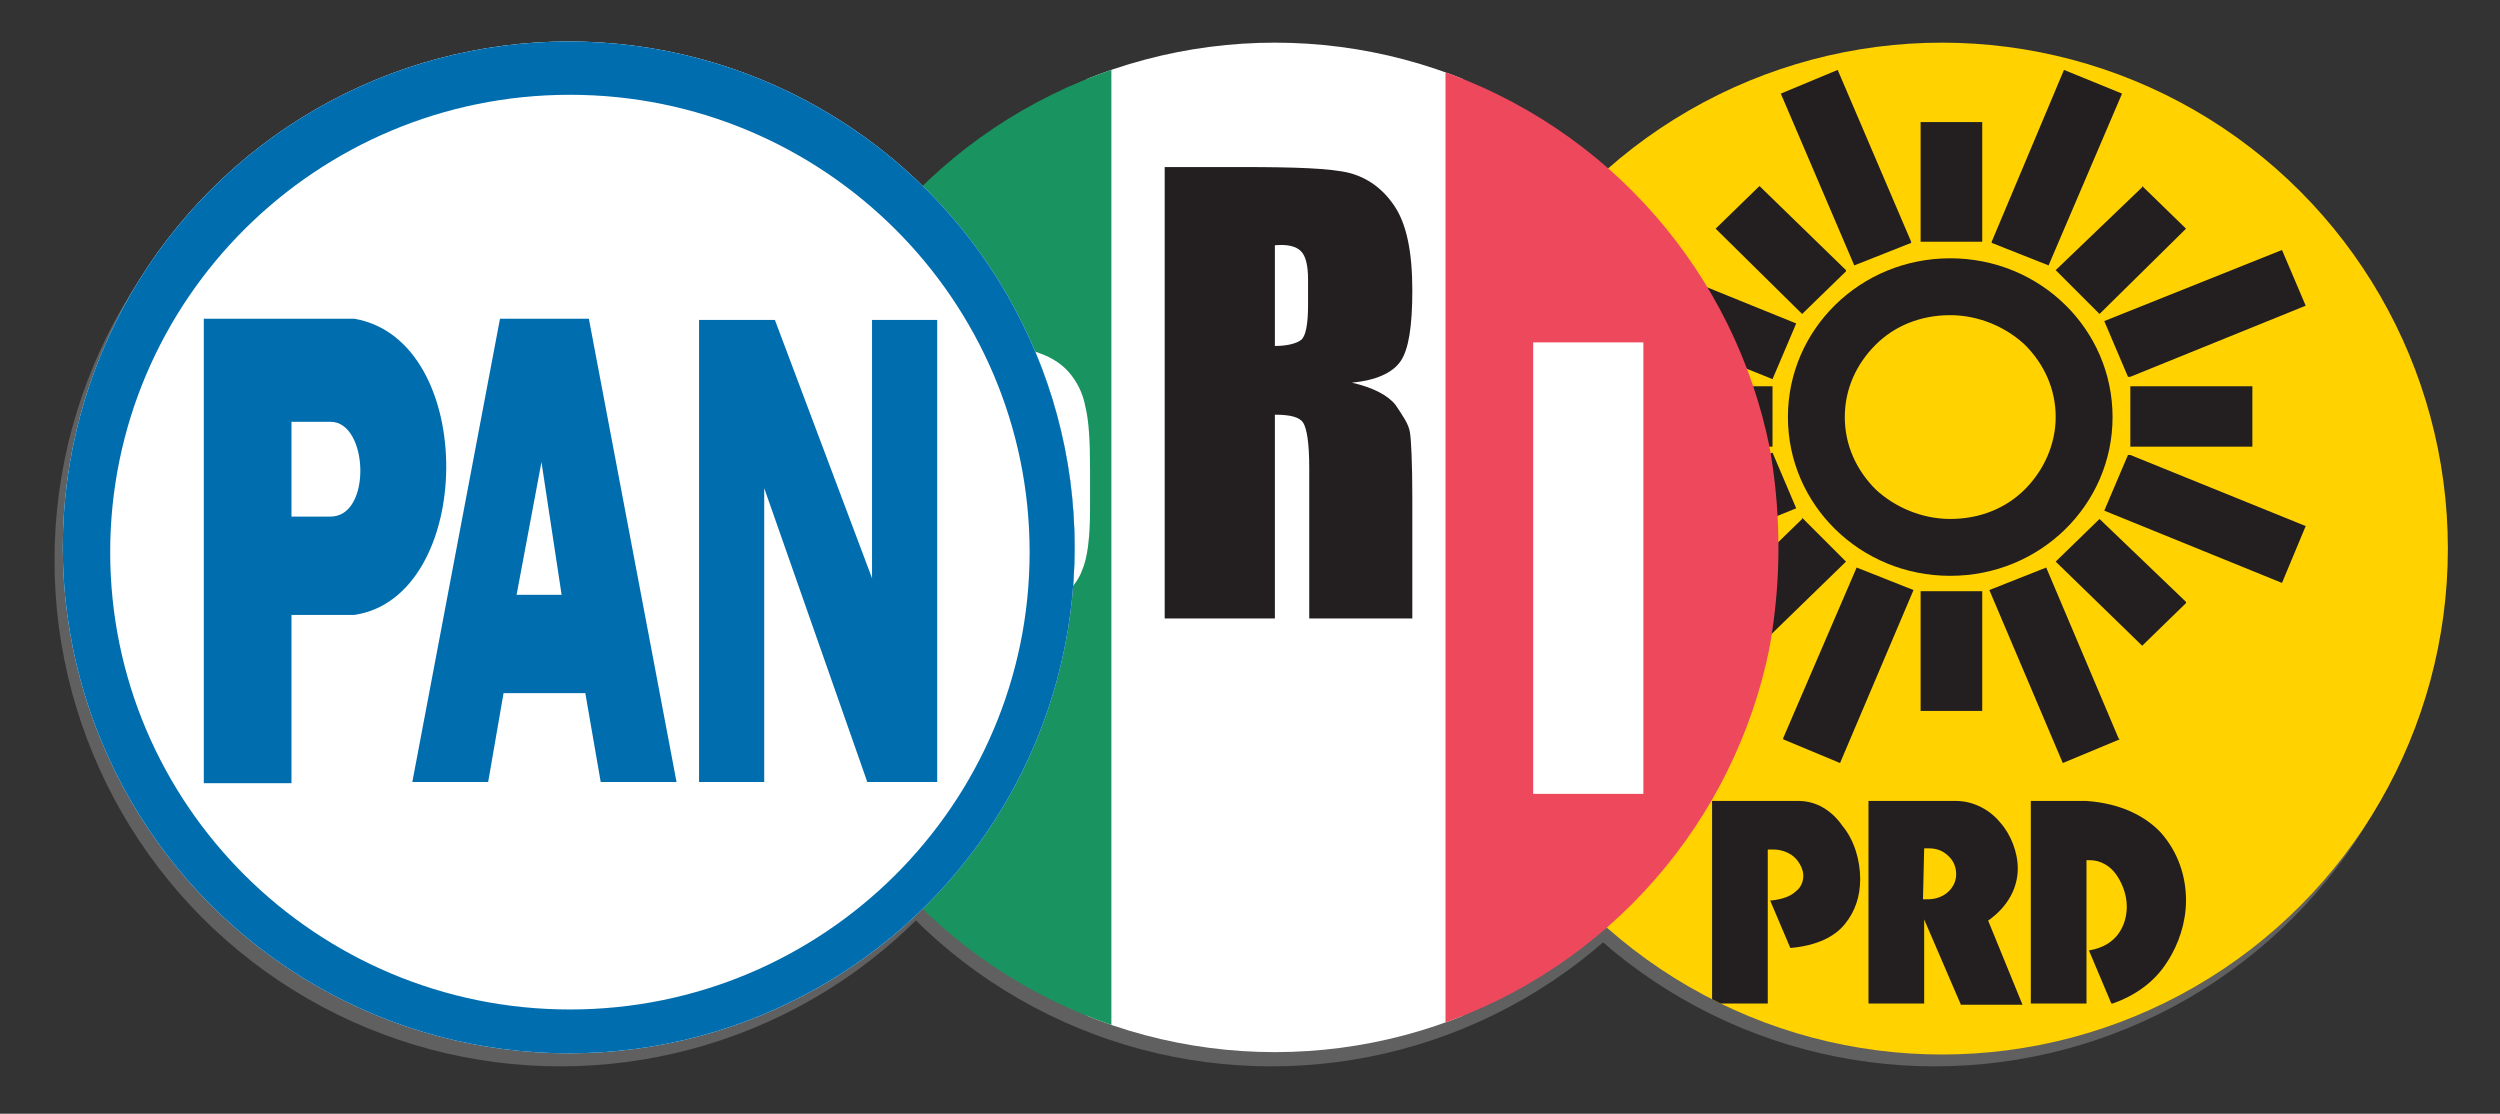 <?xml version="1.0" encoding="utf-8"?>
<!-- Generator: Adobe Illustrator 25.2.3, SVG Export Plug-In . SVG Version: 6.00 Build 0)  -->
<svg version="1.1" id="Capa_1" xmlns="http://www.w3.org/2000/svg" xmlns:xlink="http://www.w3.org/1999/xlink" x="0px" y="0px"
	 viewBox="0 0 211 94" style="enable-background:new 0 0 211 94;" xml:space="preserve">
<rect x="0" y="0" width="211" height="94" fill="#333333" stroke="none"/>
<style type="text/css">
	.st0{clip-path:url(#SVGID_10_);}
	.st1{clip-path:url(#SVGID_12_);fill-rule:evenodd;clip-rule:evenodd;fill:#FFD200;}
	.st2{clip-path:url(#SVGID_14_);fill-rule:evenodd;clip-rule:evenodd;fill:#231F20;}
	.st3{clip-path:url(#SVGID_16_);fill-rule:evenodd;clip-rule:evenodd;fill:#231F20;}
	.st4{clip-path:url(#SVGID_18_);fill-rule:evenodd;clip-rule:evenodd;fill:#231F20;}
	.st5{clip-path:url(#SVGID_20_);fill-rule:evenodd;clip-rule:evenodd;fill:#231F20;}
	.st6{clip-path:url(#SVGID_22_);fill-rule:evenodd;clip-rule:evenodd;fill:#231F20;}
	.st7{clip-path:url(#SVGID_24_);fill-rule:evenodd;clip-rule:evenodd;fill:#231F20;}
	.st8{clip-path:url(#SVGID_26_);fill-rule:evenodd;clip-rule:evenodd;fill:#231F20;}
	.st9{clip-path:url(#SVGID_28_);fill-rule:evenodd;clip-rule:evenodd;fill:#231F20;}
	.st10{clip-path:url(#SVGID_30_);fill-rule:evenodd;clip-rule:evenodd;fill:#231F20;}
	.st11{clip-path:url(#SVGID_32_);fill-rule:evenodd;clip-rule:evenodd;fill:#231F20;}
	.st12{clip-path:url(#SVGID_34_);fill-rule:evenodd;clip-rule:evenodd;fill:#231F20;}
	.st13{clip-path:url(#SVGID_36_);fill-rule:evenodd;clip-rule:evenodd;fill:#231F20;}
	.st14{clip-path:url(#SVGID_38_);fill-rule:evenodd;clip-rule:evenodd;fill:#231F20;}
	.st15{clip-path:url(#SVGID_40_);fill-rule:evenodd;clip-rule:evenodd;fill:#231F20;}
	.st16{clip-path:url(#SVGID_42_);fill-rule:evenodd;clip-rule:evenodd;fill:#231F20;}
	.st17{clip-path:url(#SVGID_44_);fill-rule:evenodd;clip-rule:evenodd;fill:#231F20;}
	.st18{clip-path:url(#SVGID_46_);fill-rule:evenodd;clip-rule:evenodd;fill:#231F20;}
	.st19{clip-path:url(#SVGID_48_);fill-rule:evenodd;clip-rule:evenodd;fill:#231F20;}
	.st20{clip-path:url(#SVGID_50_);fill-rule:evenodd;clip-rule:evenodd;fill:#231F20;}
	.st21{clip-path:url(#SVGID_52_);fill-rule:evenodd;clip-rule:evenodd;fill:#231F20;}
	.st22{clip-path:url(#SVGID_58_);fill:#FFFFFF;}
	.st23{clip-path:url(#SVGID_60_);}
	.st24{clip-path:url(#SVGID_62_);fill-rule:evenodd;clip-rule:evenodd;fill:#EE485D;}
	.st25{clip-path:url(#SVGID_64_);fill-rule:evenodd;clip-rule:evenodd;fill:#19935F;}
	.st26{clip-path:url(#SVGID_66_);fill-rule:evenodd;clip-rule:evenodd;fill:#FFFFFF;}
	.st27{clip-path:url(#SVGID_68_);fill-rule:evenodd;clip-rule:evenodd;fill:#231F20;}
	.st28{clip-path:url(#SVGID_70_);fill-rule:evenodd;clip-rule:evenodd;fill:#FFFFFF;}
	.st29{clip-path:url(#SVGID_76_);}
	.st30{clip-path:url(#SVGID_78_);fill:#006DAF;}
	.st31{clip-path:url(#SVGID_80_);fill:#FFFFFF;}
	.st32{clip-path:url(#SVGID_82_);fill:#006DAF;}
	.st33{clip-path:url(#SVGID_84_);fill:#006DAF;}
	.st34{clip-path:url(#SVGID_86_);fill:#FFFFFF;}
	.st35{clip-path:url(#SVGID_88_);fill:#006DAF;}
	.st36{clip-path:url(#SVGID_90_);fill:#FFFFFF;}
	.st37{clip-path:url(#SVGID_92_);fill:#006DAF;}
</style>
<g id="V2_CANDIDATURAS_INDEPENDIENTES_2_">
	<g>
		<g>
			<g>
				<g>
					<defs>
						<circle id="SVGID_1_" cx="47.3" cy="47.3" r="42.7"/>
					</defs>
					<use xlink:href="#SVGID_1_"  style="overflow:visible;fill:#606060;"/>
					<clipPath id="SVGID_2_">
						<use xlink:href="#SVGID_1_"  style="overflow:visible;"/>
					</clipPath>
				</g>
			</g>
		</g>
	</g>
</g>
<g id="V2_CANDIDATURAS_INDEPENDIENTES_1_">
	<g>
		<g>
			<g>
				<g>
					<defs>
						<circle id="SVGID_3_" cx="107.3" cy="47.3" r="42.7"/>
					</defs>
					<use xlink:href="#SVGID_3_"  style="overflow:visible;fill:#606060;"/>
					<clipPath id="SVGID_4_">
						<use xlink:href="#SVGID_3_"  style="overflow:visible;"/>
					</clipPath>
				</g>
			</g>
		</g>
	</g>
</g>
<g id="V2_CANDIDATURAS_INDEPENDIENTES">
	<g>
		<g>
			<g>
				<g>
					<defs>
						<circle id="SVGID_5_" cx="163.3" cy="47.3" r="42.7"/>
					</defs>
					<use xlink:href="#SVGID_5_"  style="overflow:visible;fill:#606060;"/>
					<clipPath id="SVGID_6_">
						<use xlink:href="#SVGID_5_"  style="overflow:visible;"/>
					</clipPath>
				</g>
			</g>
		</g>
	</g>
</g>
<g>
	<g>
		<g>
			<defs>
				<circle id="SVGID_7_" cx="163.9" cy="46.3" r="42.7"/>
			</defs>
			<clipPath id="SVGID_8_">
				<use xlink:href="#SVGID_7_"  style="overflow:visible;"/>
			</clipPath>
		</g>
	</g>
	<g>
		<g>
			<defs>
				<circle id="SVGID_9_" cx="163.9" cy="46.3" r="42.7"/>
			</defs>
			<clipPath id="SVGID_10_">
				<use xlink:href="#SVGID_9_"  style="overflow:visible;"/>
			</clipPath>
			<g class="st0">
				<g>
					<defs>
						<rect id="SVGID_11_" x="119.9" y="0.6" width="89.5" height="89.5"/>
					</defs>
					<clipPath id="SVGID_12_">
						<use xlink:href="#SVGID_11_"  style="overflow:visible;"/>
					</clipPath>
					<path class="st1" d="M210,88.2c0,2.5-2.1,4.6-4.7,4.6h-81.5c-2.6,0-4.7-2.1-4.7-4.6V6.4c0-2.5,2.1-4.6,4.7-4.6h81.5
						c2.6,0,4.7,2.1,4.7,4.6V88.2z"/>
				</g>
				<g>
					<defs>
						<rect id="SVGID_13_" x="119.9" y="0.6" width="89.5" height="89.5"/>
					</defs>
					<clipPath id="SVGID_14_">
						<use xlink:href="#SVGID_13_"  style="overflow:visible;"/>
					</clipPath>
					<path class="st2" d="M170.9,41.3c-1.6,1.6-3.8,2.5-6.3,2.5c-2.4,0-4.7-1-6.3-2.5c-1.6-1.6-2.6-3.7-2.6-6.1c0-2.4,1-4.5,2.6-6.1
						s3.8-2.5,6.3-2.5c2.4,0,4.7,1,6.3,2.5c1.6,1.6,2.6,3.7,2.6,6.1C173.5,37.5,172.5,39.7,170.9,41.3 M164.6,21.8
						c-7.6,0-13.7,6-13.7,13.4s6.1,13.4,13.7,13.4l0,0l0,0c7.6,0,13.7-6,13.7-13.4S172.2,21.8,164.6,21.8"/>
				</g>
				<g>
					<defs>
						<rect id="SVGID_15_" x="119.9" y="0.6" width="89.5" height="89.5"/>
					</defs>
					<clipPath id="SVGID_16_">
						<use xlink:href="#SVGID_15_"  style="overflow:visible;"/>
					</clipPath>
					<polygon class="st3" points="167.3,20.3 167.3,10.3 162.1,10.3 162.1,20.4 167.3,20.4 					"/>
				</g>
				<g>
					<defs>
						<rect id="SVGID_17_" x="119.9" y="0.6" width="89.5" height="89.5"/>
					</defs>
					<clipPath id="SVGID_18_">
						<use xlink:href="#SVGID_17_"  style="overflow:visible;"/>
					</clipPath>
					<polygon class="st4" points="161.3,20.4 155.1,5.9 150.3,7.9 156.5,22.4 161.3,20.5 					"/>
				</g>
				<g>
					<defs>
						<rect id="SVGID_19_" x="119.9" y="0.6" width="89.5" height="89.5"/>
					</defs>
					<clipPath id="SVGID_20_">
						<use xlink:href="#SVGID_19_"  style="overflow:visible;"/>
					</clipPath>
					<polygon class="st5" points="167.3,59.9 167.3,49.9 162.1,49.9 162.1,60 167.3,60 					"/>
				</g>
				<g>
					<defs>
						<rect id="SVGID_21_" x="119.9" y="0.6" width="89.5" height="89.5"/>
					</defs>
					<clipPath id="SVGID_22_">
						<use xlink:href="#SVGID_21_"  style="overflow:visible;"/>
					</clipPath>
					<polygon class="st6" points="149.5,32.6 139.2,32.6 139.2,37.7 149.6,37.7 149.6,32.6 					"/>
				</g>
				<g>
					<defs>
						<rect id="SVGID_23_" x="119.9" y="0.6" width="89.5" height="89.5"/>
					</defs>
					<clipPath id="SVGID_24_">
						<use xlink:href="#SVGID_23_"  style="overflow:visible;"/>
					</clipPath>
					<polygon class="st7" points="190.1,32.6 179.8,32.6 179.8,37.7 190.1,37.7 					"/>
				</g>
				<g>
					<defs>
						<rect id="SVGID_25_" x="119.9" y="0.6" width="89.5" height="89.5"/>
					</defs>
					<clipPath id="SVGID_26_">
						<use xlink:href="#SVGID_25_"  style="overflow:visible;"/>
					</clipPath>
					<polygon class="st8" points="155.8,22.8 148.5,15.7 144.8,19.3 152.1,26.5 155.8,22.9 					"/>
				</g>
				<g>
					<defs>
						<rect id="SVGID_27_" x="119.9" y="0.6" width="89.5" height="89.5"/>
					</defs>
					<clipPath id="SVGID_28_">
						<use xlink:href="#SVGID_27_"  style="overflow:visible;"/>
					</clipPath>
					<polygon class="st9" points="184.5,50.8 177.2,43.8 173.5,47.4 180.8,54.5 184.5,50.9 					"/>
				</g>
				<g>
					<defs>
						<rect id="SVGID_29_" x="119.9" y="0.6" width="89.5" height="89.5"/>
					</defs>
					<clipPath id="SVGID_30_">
						<use xlink:href="#SVGID_29_"  style="overflow:visible;"/>
					</clipPath>
					<polygon class="st10" points="152.1,43.8 144.8,50.9 148.5,54.5 155.8,47.4 152.1,43.7 					"/>
				</g>
				<g>
					<defs>
						<rect id="SVGID_31_" x="119.9" y="0.6" width="89.5" height="89.5"/>
					</defs>
					<clipPath id="SVGID_32_">
						<use xlink:href="#SVGID_31_"  style="overflow:visible;"/>
					</clipPath>
					<polygon class="st11" points="180.8,15.8 173.5,22.8 177.2,26.5 184.5,19.3 180.8,15.7 					"/>
				</g>
				<g>
					<defs>
						<rect id="SVGID_33_" x="119.9" y="0.6" width="89.5" height="89.5"/>
					</defs>
					<clipPath id="SVGID_34_">
						<use xlink:href="#SVGID_33_"  style="overflow:visible;"/>
					</clipPath>
					<polygon class="st12" points="178.8,62.3 172.7,47.9 167.9,49.8 174.1,64.4 178.9,62.4 					"/>
				</g>
				<g>
					<defs>
						<rect id="SVGID_35_" x="119.9" y="0.6" width="89.5" height="89.5"/>
					</defs>
					<clipPath id="SVGID_36_">
						<use xlink:href="#SVGID_35_"  style="overflow:visible;"/>
					</clipPath>
					<polygon class="st13" points="168.1,20.4 174.2,5.9 179.1,7.9 172.9,22.4 168.1,20.5 					"/>
				</g>
				<g>
					<defs>
						<rect id="SVGID_37_" x="119.9" y="0.6" width="89.5" height="89.5"/>
					</defs>
					<clipPath id="SVGID_38_">
						<use xlink:href="#SVGID_37_"  style="overflow:visible;"/>
					</clipPath>
					<polygon class="st14" points="150.5,62.3 156.7,47.9 161.5,49.8 155.3,64.4 150.5,62.4 					"/>
				</g>
				<g>
					<defs>
						<rect id="SVGID_39_" x="119.9" y="0.6" width="89.5" height="89.5"/>
					</defs>
					<clipPath id="SVGID_40_">
						<use xlink:href="#SVGID_39_"  style="overflow:visible;"/>
					</clipPath>
					<polygon class="st15" points="179.8,31.8 194.6,25.8 192.6,21.1 177.6,27.1 179.6,31.8 					"/>
				</g>
				<g>
					<defs>
						<rect id="SVGID_41_" x="119.9" y="0.6" width="89.5" height="89.5"/>
					</defs>
					<clipPath id="SVGID_42_">
						<use xlink:href="#SVGID_41_"  style="overflow:visible;"/>
					</clipPath>
					<polygon class="st16" points="136.8,48.9 151.6,42.9 149.6,38.2 134.7,44.3 136.7,49 					"/>
				</g>
				<g>
					<defs>
						<rect id="SVGID_43_" x="119.9" y="0.6" width="89.5" height="89.5"/>
					</defs>
					<clipPath id="SVGID_44_">
						<use xlink:href="#SVGID_43_"  style="overflow:visible;"/>
					</clipPath>
					<polygon class="st17" points="179.8,38.4 194.6,44.4 192.6,49.2 177.6,43.1 179.6,38.4 					"/>
				</g>
				<g>
					<defs>
						<rect id="SVGID_45_" x="119.9" y="0.6" width="89.5" height="89.5"/>
					</defs>
					<clipPath id="SVGID_46_">
						<use xlink:href="#SVGID_45_"  style="overflow:visible;"/>
					</clipPath>
					<polygon class="st18" points="136.8,21.3 151.6,27.3 149.6,32 134.7,26 136.7,21.2 					"/>
				</g>
				<g>
					<defs>
						<rect id="SVGID_47_" x="119.9" y="0.6" width="89.5" height="89.5"/>
					</defs>
					<clipPath id="SVGID_48_">
						<use xlink:href="#SVGID_47_"  style="overflow:visible;"/>
					</clipPath>
					<path class="st19" d="M151.8,67.6c-0.1,0-0.1,0-0.2,0h-7.1v17.1h0.1h4.6v-13c0.2,0,0.4,0,0.5,0c0.7,0,1.4,0.3,1.8,0.7
						c0.4,0.4,0.7,1,0.7,1.5s-0.2,1-0.6,1.3c-0.4,0.4-1.1,0.7-2.1,0.8h-0.1l1.7,4h0.1c2.1-0.2,3.6-0.9,4.5-2s1.3-2.4,1.3-3.8
						c0-1.6-0.5-3.3-1.5-4.5C154.6,68.4,153.3,67.6,151.8,67.6"/>
				</g>
				<g>
					<defs>
						<rect id="SVGID_49_" x="119.9" y="0.6" width="89.5" height="89.5"/>
					</defs>
					<clipPath id="SVGID_50_">
						<use xlink:href="#SVGID_49_"  style="overflow:visible;"/>
					</clipPath>
					<path class="st20" d="M162.4,71.6c0.2,0,0.3,0,0.4,0c0.8,0,1.3,0.3,1.7,0.7c0.4,0.4,0.6,0.9,0.6,1.5c0,0.5-0.2,1-0.6,1.4
						c-0.4,0.4-1,0.7-1.8,0.7c-0.1,0-0.2,0-0.4,0L162.4,71.6z M170.3,73.3c0-1.4-0.6-2.9-1.5-3.9c-0.9-1.1-2.3-1.8-3.7-1.8
						c-0.1,0-0.2,0-0.3,0h-7.1v17.1h0.1h4.6v-7.1l3.1,7.2h5.2l-2.9-7.1C169.5,76.5,170.3,74.9,170.3,73.3"/>
				</g>
				<g>
					<defs>
						<rect id="SVGID_51_" x="119.9" y="0.6" width="89.5" height="89.5"/>
					</defs>
					<clipPath id="SVGID_52_">
						<use xlink:href="#SVGID_51_"  style="overflow:visible;"/>
					</clipPath>
					<path class="st21" d="M176.1,67.6L176.1,67.6h-4.7v17.1h0.1h4.6V72.6c0.1,0,0.2,0,0.3,0c0.9,0,1.7,0.5,2.2,1.2s0.9,1.7,0.9,2.7
						c0,0.8-0.2,1.6-0.7,2.3c-0.5,0.7-1.3,1.2-2.4,1.4h-0.1l1.9,4.5h0.1c2-0.7,3.6-1.9,4.6-3.5c1-1.5,1.6-3.4,1.6-5.2
						c0-2.1-0.7-4.1-2.1-5.7C181.1,68.9,179,67.8,176.1,67.6"/>
				</g>
			</g>
		</g>
	</g>
	<g>
		<g>
			<defs>
				<circle id="SVGID_53_" cx="163.9" cy="46.3" r="42.7"/>
			</defs>
			<clipPath id="SVGID_54_">
				<use xlink:href="#SVGID_53_"  style="overflow:visible;"/>
			</clipPath>
		</g>
	</g>
</g>
<g>
	<g>
		<g>
			<defs>
				<circle id="SVGID_55_" cx="107.6" cy="46.2" r="42.6"/>
			</defs>
			<clipPath id="SVGID_56_">
				<use xlink:href="#SVGID_55_"  style="overflow:visible;"/>
			</clipPath>
		</g>
	</g>
	<g>
		<g>
			<defs>
				<circle id="SVGID_57_" cx="107.6" cy="46.2" r="42.6"/>
			</defs>
			<clipPath id="SVGID_58_">
				<use xlink:href="#SVGID_57_"  style="overflow:visible;"/>
			</clipPath>
			<rect x="91.7" y="-0.3" class="st22" width="31.8" height="90"/>
		</g>
		<g>
			<defs>
				<circle id="SVGID_59_" cx="107.6" cy="46.2" r="42.6"/>
			</defs>
			<clipPath id="SVGID_60_">
				<use xlink:href="#SVGID_59_"  style="overflow:visible;"/>
			</clipPath>
			<g class="st23">
				<g>
					<defs>
						<rect id="SVGID_61_" x="65" y="3.5" width="85.7" height="85.7"/>
					</defs>
					<clipPath id="SVGID_62_">
						<use xlink:href="#SVGID_61_"  style="overflow:visible;"/>
					</clipPath>
					<path class="st24" d="M150.1,46.2c0-19.5-11.7-36.1-28.1-42.2v84.4C138.3,82.3,150.1,65.7,150.1,46.2"/>
				</g>
				<g>
					<defs>
						<rect id="SVGID_63_" x="65" y="3.5" width="85.7" height="85.7"/>
					</defs>
					<clipPath id="SVGID_64_">
						<use xlink:href="#SVGID_63_"  style="overflow:visible;"/>
					</clipPath>
					<path class="st25" d="M93.8,4c-16.4,6.2-28.1,22.7-28.1,42.2s11.8,36.1,28.1,42.2V4z"/>
				</g>
				<g>
					<defs>
						<rect id="SVGID_65_" x="65" y="3.5" width="85.7" height="85.7"/>
					</defs>
					<clipPath id="SVGID_66_">
						<use xlink:href="#SVGID_65_"  style="overflow:visible;"/>
					</clipPath>
					<path class="st26" d="M83.8,36c0.4,0.4,0.6,1.3,0.6,2.5v3.2c0,1.4-0.2,2.3-0.5,2.8s-0.9,0.7-1.8,0.7c-0.2,0-0.4,0-0.7,0v-9.7
						C82.6,35.5,83.4,35.7,83.8,36 M72,67.1h9.3V51.7h2.5c2,0,3.7-0.3,4.9-0.9c1.3-0.6,2.2-1.5,2.6-2.6c0.5-1.1,0.7-2.9,0.7-5.3
						v-3.3c0-2.4-0.1-4.1-0.4-5.3c-0.2-1.1-0.7-2.1-1.4-2.9c-0.7-0.8-1.7-1.4-3.1-1.8c-1.4-0.4-3.3-0.6-5.9-0.6h-9.4v38.1H72z"/>
				</g>
				<g>
					<defs>
						<rect id="SVGID_67_" x="65" y="3.5" width="85.7" height="85.7"/>
					</defs>
					<clipPath id="SVGID_68_">
						<use xlink:href="#SVGID_67_"  style="overflow:visible;"/>
					</clipPath>
					<path class="st27" d="M109.8,21.2c0.4,0.4,0.6,1.2,0.6,2.4v2.1c0,1.7-0.2,2.7-0.6,3c-0.4,0.3-1.2,0.5-2.2,0.5v-8.5
						C108.7,20.6,109.4,20.8,109.8,21.2 M98.3,52.2h9.3V35c1.3,0,2.1,0.2,2.4,0.7c0.3,0.5,0.5,1.7,0.5,3.8v12.7h8.7V42.1
						c0-3.1-0.1-5-0.2-5.6c-0.1-0.7-0.6-1.4-1.2-2.3c-0.6-0.8-1.9-1.5-3.7-1.9c2-0.2,3.4-0.8,4.1-1.8c0.7-1,1-3,1-6
						c0-3.3-0.5-5.6-1.5-7.1s-2.3-2.4-3.8-2.8c-1.6-0.4-4.6-0.5-9-0.5h-6.6V52.2z"/>
				</g>
				<g>
					<defs>
						<rect id="SVGID_69_" x="65" y="3.5" width="85.7" height="85.7"/>
					</defs>
					<clipPath id="SVGID_70_">
						<use xlink:href="#SVGID_69_"  style="overflow:visible;"/>
					</clipPath>
					<rect x="129.4" y="28.9" class="st28" width="9.3" height="38.1"/>
				</g>
			</g>
		</g>
	</g>
	<g>
		<g>
			<defs>
				<circle id="SVGID_71_" cx="107.6" cy="46.2" r="42.6"/>
			</defs>
			<clipPath id="SVGID_72_">
				<use xlink:href="#SVGID_71_"  style="overflow:visible;"/>
			</clipPath>
		</g>
	</g>
</g>
<g>
	<g>
		<g>
			<defs>
				<circle id="SVGID_73_" cx="48" cy="46.2" r="42.7"/>
			</defs>
			<clipPath id="SVGID_74_">
				<use xlink:href="#SVGID_73_"  style="overflow:visible;"/>
			</clipPath>
		</g>
	</g>
	<g>
		<g>
			<defs>
				<circle id="SVGID_75_" cx="48" cy="46.2" r="42.7"/>
			</defs>
			<clipPath id="SVGID_76_">
				<use xlink:href="#SVGID_75_"  style="overflow:visible;"/>
			</clipPath>
			<g class="st29">
				<g>
					<defs>
						<rect id="SVGID_77_" x="-3.3" y="-5.4" width="103.2" height="103.2"/>
					</defs>
					<clipPath id="SVGID_78_">
						<use xlink:href="#SVGID_77_"  style="overflow:visible;"/>
					</clipPath>
					<path class="st30" d="M-2.6,11.5c0.1-8,6.1-16.3,17.4-16.6c11.2-0.2,61-0.1,67.8,0c10,0.2,16.6,8.9,16.5,15.2
						c-0.2,6.3,0,62.5,0,71.4c0,8.3-8.1,15.9-16.3,15.9H12.9C6.4,97.4-2.6,89.8-2.6,82S-2.6,18.6-2.6,11.5"/>
				</g>
				<g>
					<defs>
						<rect id="SVGID_79_" x="-3.3" y="-5.4" width="103.2" height="103.2"/>
					</defs>
					<clipPath id="SVGID_80_">
						<use xlink:href="#SVGID_79_"  style="overflow:visible;"/>
					</clipPath>
					<path class="st31" d="M95.2,46.5c0,25.9-21.1,46.9-47.1,46.9S1,72.4,1,46.5S22.1-0.4,48.1-0.4C74.1-0.4,95.2,20.6,95.2,46.5"/>
				</g>
				<g>
					<defs>
						<rect id="SVGID_81_" x="-3.3" y="-5.4" width="103.2" height="103.2"/>
					</defs>
					<clipPath id="SVGID_82_">
						<use xlink:href="#SVGID_81_"  style="overflow:visible;"/>
					</clipPath>
					<path class="st32" d="M48.1,89.8c-23.9,0-43.4-19.4-43.4-43.2S24.2,3.4,48.1,3.4s43.4,19.4,43.4,43.2
						C91.5,70.5,72,89.8,48.1,89.8 M48.1,8C26.7,8,9.3,25.3,9.3,46.6s17.4,38.6,38.8,38.6s38.8-17.3,38.8-38.6S69.5,8,48.1,8"/>
				</g>
				<g>
					<defs>
						<rect id="SVGID_83_" x="-3.3" y="-5.4" width="103.2" height="103.2"/>
					</defs>
					<clipPath id="SVGID_84_">
						<use xlink:href="#SVGID_83_"  style="overflow:visible;"/>
					</clipPath>
					<path class="st33" d="M17.2,26.9v39.2h7.4V51.9h5.3c10.2-1.5,10.5-23.2,0-25C29.9,26.9,17.2,26.9,17.2,26.9"/>
				</g>
				<g>
					<defs>
						<rect id="SVGID_85_" x="-3.3" y="-5.4" width="103.2" height="103.2"/>
					</defs>
					<clipPath id="SVGID_86_">
						<use xlink:href="#SVGID_85_"  style="overflow:visible;"/>
					</clipPath>
					<path class="st34" d="M24.6,43.6v-8h3.3c3.2,0,3.5,8,0,8H24.6z"/>
				</g>
				<g>
					<defs>
						<rect id="SVGID_87_" x="-3.3" y="-5.4" width="103.2" height="103.2"/>
					</defs>
					<clipPath id="SVGID_88_">
						<use xlink:href="#SVGID_87_"  style="overflow:visible;"/>
					</clipPath>
					<polygon class="st35" points="34.8,66 42.2,26.9 49.7,26.9 57.1,66 50.7,66 49.4,58.5 42.5,58.5 41.2,66 					"/>
				</g>
				<g>
					<defs>
						<rect id="SVGID_89_" x="-3.3" y="-5.4" width="103.2" height="103.2"/>
					</defs>
					<clipPath id="SVGID_90_">
						<use xlink:href="#SVGID_89_"  style="overflow:visible;"/>
					</clipPath>
					<polygon class="st36" points="47.4,50.2 43.6,50.2 45.7,39 					"/>
				</g>
				<g>
					<defs>
						<rect id="SVGID_91_" x="-3.3" y="-5.4" width="103.2" height="103.2"/>
					</defs>
					<clipPath id="SVGID_92_">
						<use xlink:href="#SVGID_91_"  style="overflow:visible;"/>
					</clipPath>
					<polygon class="st37" points="59,66 59,27 65.4,27 73.6,48.8 73.6,27 79.1,27 79.1,66 73.2,66 64.5,41.2 64.5,66 					"/>
				</g>
			</g>
		</g>
	</g>
	<g>
		<g>
			<defs>
				<circle id="SVGID_93_" cx="48" cy="46.2" r="42.7"/>
			</defs>
			<clipPath id="SVGID_94_">
				<use xlink:href="#SVGID_93_"  style="overflow:visible;"/>
			</clipPath>
		</g>
	</g>
</g>
</svg>
